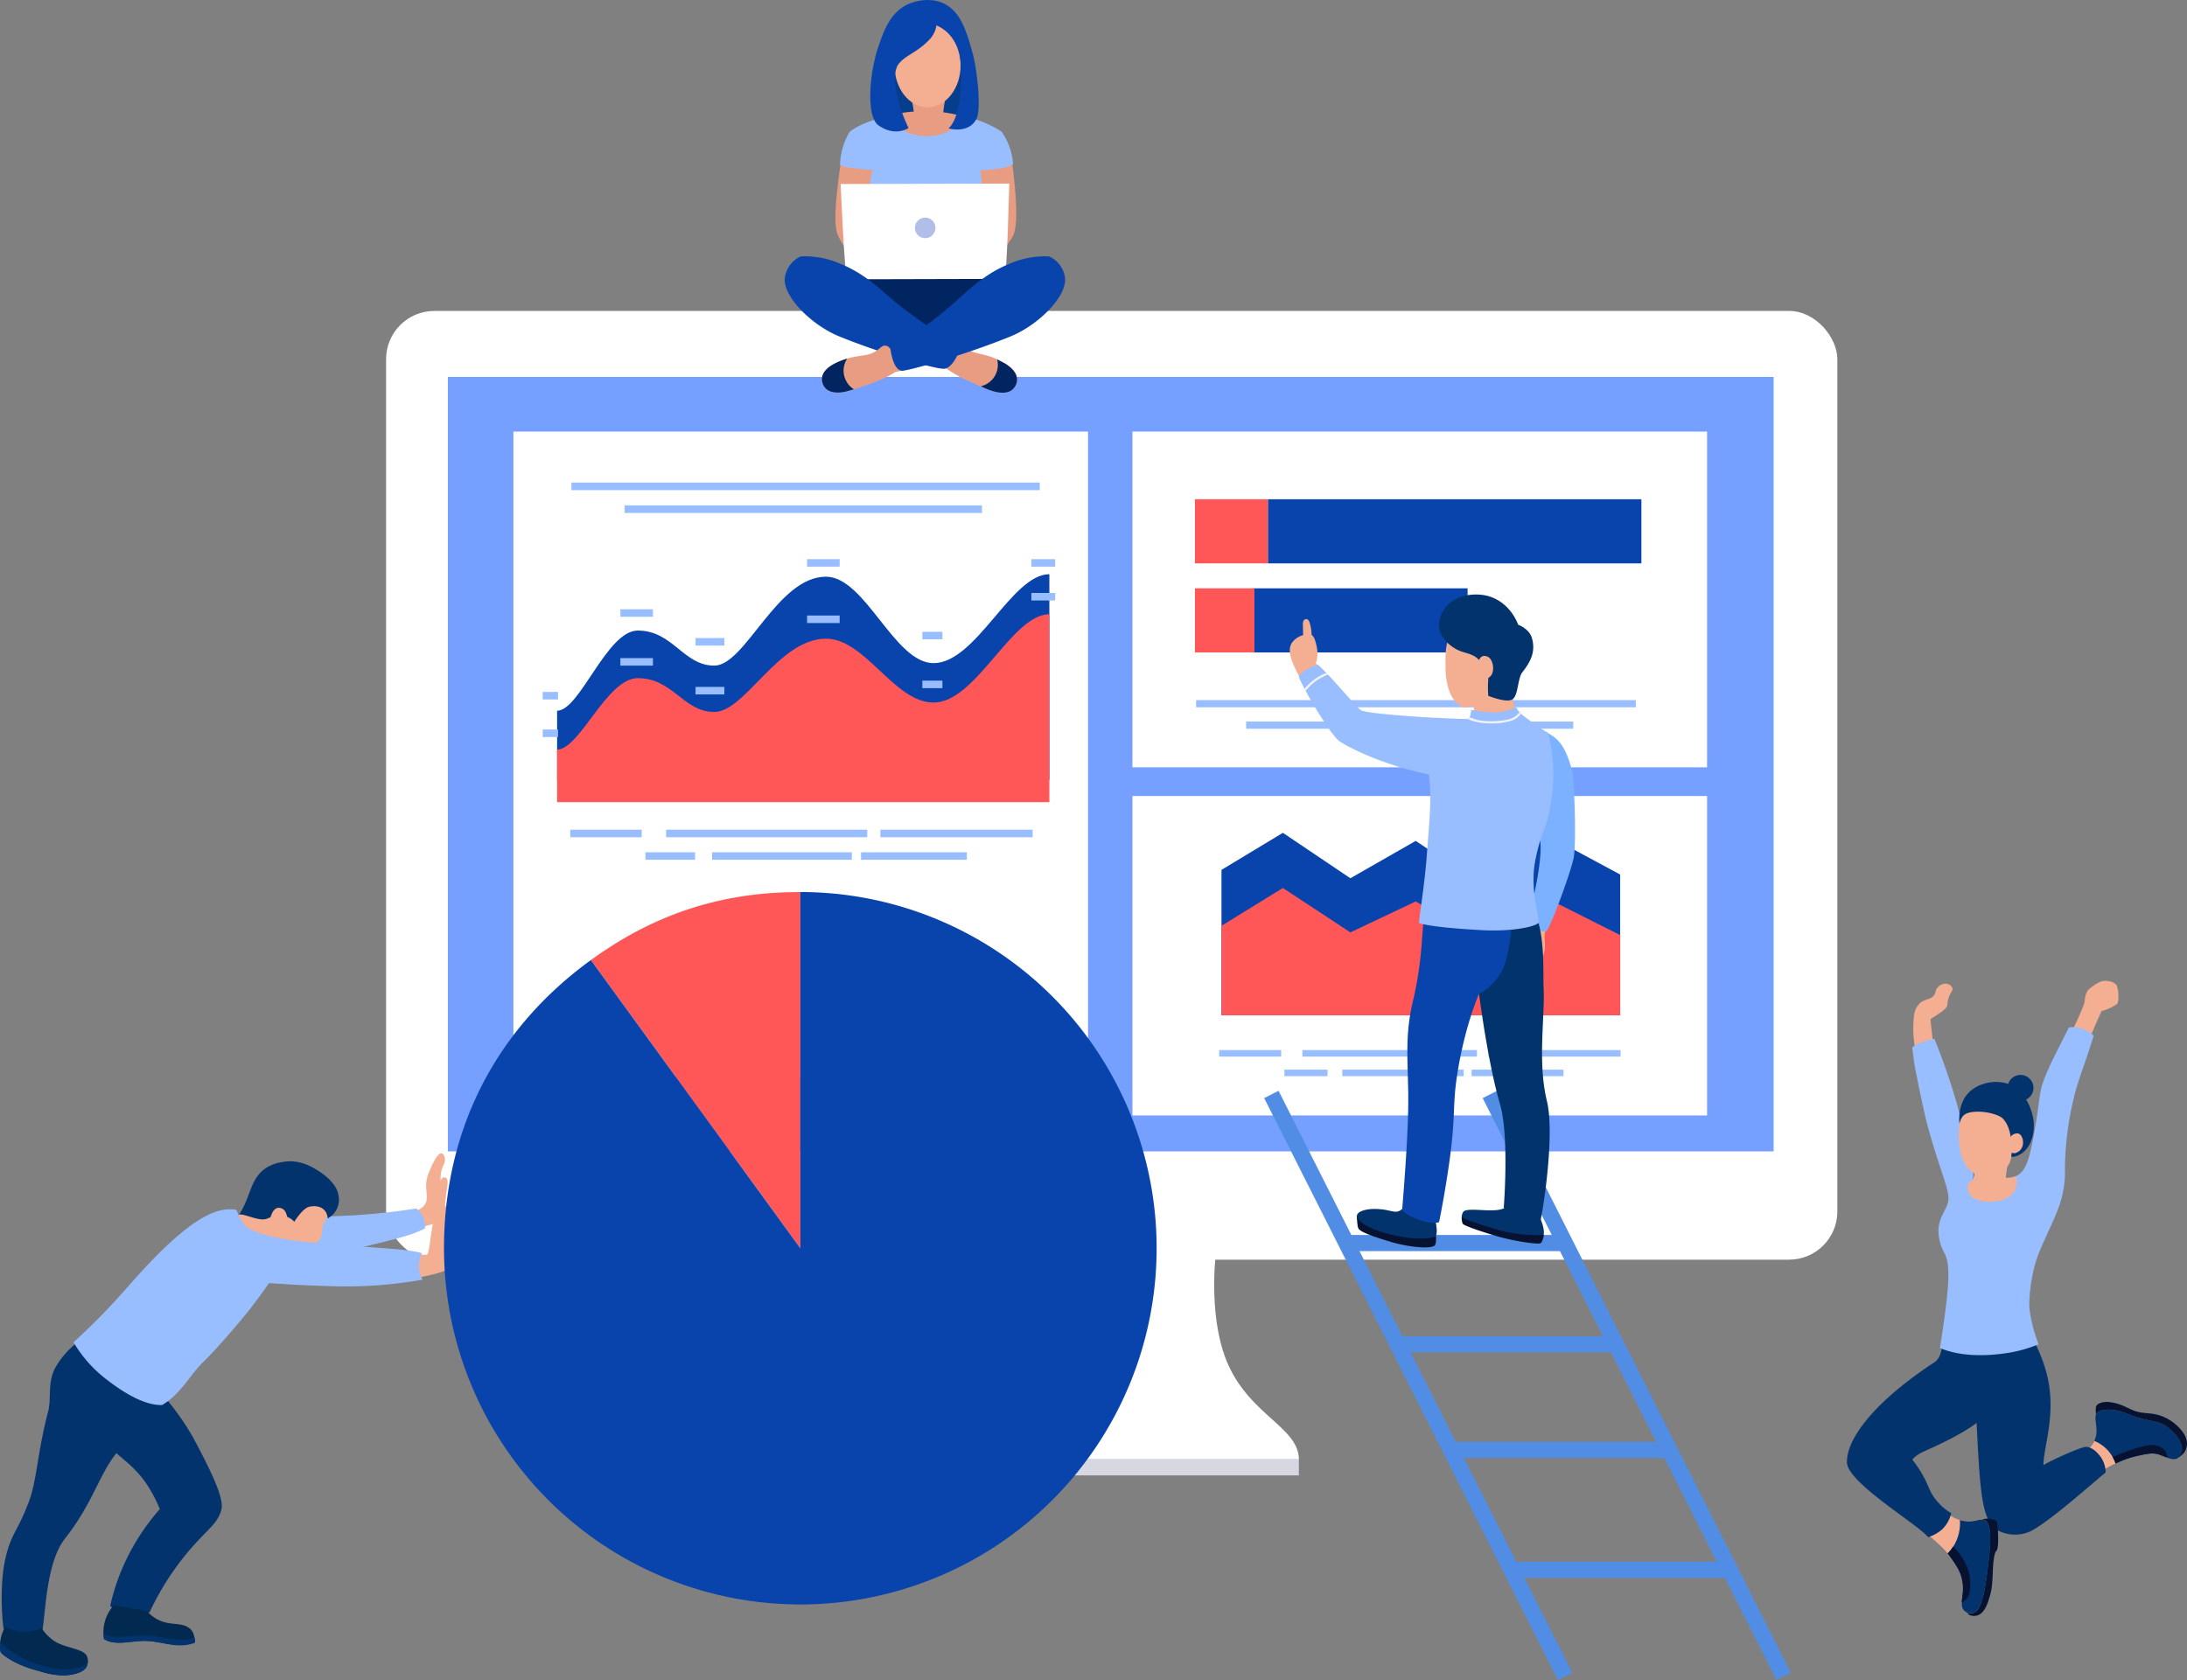 <svg xmlns="http://www.w3.org/2000/svg" width="680.067" height="522.575" viewBox="0 0 680.067 522.575">
  <rect x="0" y="0" width="680.067" height="522.575" fill="#808080" stroke="none"/>
  <g id="Group_511" data-name="Group 511" transform="translate(-87.111 -79.607)">
    <g id="Group_483" data-name="Group 483" transform="translate(374.611 467.261)">
      <path id="Path_4158" data-name="Path 4158" d="M458.463,542.608s1.2,18.715-2.827,31.616c-6.617,21.208-25.145,23.437-25.145,34.7,0,.211,116.395.256,116.395,0,0-10.75-17.552-14.169-23.648-33.93-4.568-14.8-1.927-32.387-1.927-32.387Z" transform="translate(-430.491 -542.608)" fill="#fff"/>
      <rect id="Rectangle_45" data-name="Rectangle 45" width="116.376" height="5.141" transform="translate(0.019 66.124)" fill="#d7d7e2"/>
    </g>
    <g id="Group_484" data-name="Group 484" transform="translate(207.165 176.326)">
      <rect id="Rectangle_46" data-name="Rectangle 46" width="451.285" height="295.101" rx="15" fill="#fff"/>
      <rect id="Rectangle_47" data-name="Rectangle 47" width="412.264" height="240.912" transform="translate(19.204 20.512)" fill="#76a0ff"/>
    </g>
    <g id="Group_487" data-name="Group 487" transform="translate(331.117 79.607)">
      <g id="Group_486" data-name="Group 486">
        <path id="Path_4159" data-name="Path 4159" d="M399.069,139.468c-.466,4.073-2.768,18.327-1.046,22.694a24.691,24.691,0,0,0,5.353,7.8c1.474-.62,5.741-10.9,7.216-11.522q-.814-8.671-1.629-17.341C405.937,140.554,402.1,140.011,399.069,139.468Z" transform="translate(-381.611 -89.349)" fill="#e89c82"/>
        <path id="Path_4160" data-name="Path 4160" d="M460.455,139.618c.533,4.283,2.459,18.982.3,23.15-1.439,2.777-5.173,6.6-7.565,8.613-1.4-.769-4.333-13.221-5.736-13.99q1.7-8.541,3.4-17.083C453.916,140.078,457.389,139.848,460.455,139.618Z" transform="translate(-389.757 -89.373)" fill="#e89c82"/>
        <path id="Path_4161" data-name="Path 4161" d="M443,169.556H411.226s-4.01-26.638,1.746-32.7c6.209-6.542,25.09-6.216,29.561-.7C447.8,142.65,443,169.556,443,169.556Z" transform="translate(-383.641 -88.13)" fill="#99beff"/>
        <g id="Group_485" data-name="Group 485">
          <path id="Path_4162" data-name="Path 4162" d="M395.142,179.251a131.813,131.813,0,0,0,27.743,2.555c18.286-.261,27.936-4.242,28.987-1.057,1.187,3.6-9.162,14.684-21.228,17.094-5.155,1.03-11.806-1.34-25.108-6.08-3.851-1.372-8.563-3.257-10.028-8.018A11.159,11.159,0,0,1,395.142,179.251Z" transform="translate(-381.232 -95.823)" fill="#002560"/>
          <path id="Path_4163" data-name="Path 4163" d="M399.114,137.494a20.655,20.655,0,0,1,3.041-10.236c2.683-1.946,5.555-3.181,11.661-4.865a46.5,46.5,0,0,1,15.434-1.342c9.792.854,16.7,3.865,20.133,6.291a20.384,20.384,0,0,1,3.5,9.687C453.255,141.128,399.4,140.04,399.114,137.494Z" transform="translate(-381.888 -86.327)" fill="#99beff"/>
          <path id="Path_4164" data-name="Path 4164" d="M401.29,177.584l49.013-.131c.773-1.52,1.449-29.645,1.449-29.645l-52.438.131S400.554,176.206,401.29,177.584Z" transform="translate(-381.924 -90.706)" fill="#fff"/>
          <rect id="Rectangle_48" data-name="Rectangle 48" width="24.329" height="18.816" transform="translate(31.319 17.721)" fill="#063e8e"/>
          <path id="Path_4165" data-name="Path 4165" d="M436.283,114.252c-.447,3.187-1.594,6.879-.419,10.234-2.8.224-6.767-.475-9.563-.251a27.089,27.089,0,0,0-1.51-10.57C428.761,114,432.313,113.916,436.283,114.252Z" transform="translate(-386.07 -85.149)" fill="#e89c82"/>
          <path id="Path_4166" data-name="Path 4166" d="M439.892,101.279c0,7.236-4.606,13.1-10.288,13.1s-10.289-5.867-10.289-13.1,4.607-13.1,10.289-13.1S439.892,94.042,439.892,101.279Z" transform="translate(-385.179 -81.001)" fill="#f4ae92"/>
          <path id="Path_4167" data-name="Path 4167" d="M432.42,121.05a47.308,47.308,0,0,0-13.838.941c.052,3.7,4.818,6.692,10.693,6.692,5.691,0,10.341-2.806,10.674-6.346A46.384,46.384,0,0,0,432.42,121.05Z" transform="translate(-385.059 -86.327)" fill="#e89c82"/>
          <path id="Path_4168" data-name="Path 4168" d="M430.916,87.5a8.345,8.345,0,0,1-2.437,4.684c-3.816,3.887-7.122,4.546-9.311,7.3-1.911,2.4-1.826,9.522,3.06,19.957-4.381,2.5-8.358-.138-9.348-.838-3.9-2.757-2.841-16.334,0-24.571,1.695-4.92,3.661-10.627,9.311-13.17.586-.264,5.935-2.575,10.989-.167,5.017,2.389,6.946,7.957,9.066,15.8,1.291,4.776,2.637,16.957,1.139,20.015-1.726,3.522-5.791,3.8-8.694,3.028,4.5-4.346,4.14-17.676,3.6-21.6C437.922,95.261,436.489,89.957,430.916,87.5Z" transform="translate(-383.718 -79.607)" fill="#0944ad"/>
          <path id="Path_4169" data-name="Path 4169" d="M433.291,163.648a3.192,3.192,0,1,1-3.193-3.192A3.192,3.192,0,0,1,433.291,163.648Z" transform="translate(-386.414 -92.764)" fill="#b1bee8"/>
          <path id="Path_4170" data-name="Path 4170" d="M431.826,210a4.473,4.473,0,0,0,1.16,2.431c1.317,1.594,3.587,1.763,4.134,2.176,1.788,1.349,5.542,3.873,14.492,7.162.991.363,5.956,1.853,7.533-1.86,1.518-3.578-2.169-6.338-6.417-8.118-4.073-1.706-6.185-1.3-8.843-2.994-1.195-.76-2.03-2.092-2.779-2.191a1.811,1.811,0,0,0-1.933.781" transform="translate(-387.215 -100.269)" fill="#e89c82"/>
          <path id="Path_4171" data-name="Path 4171" d="M410.745,187.194c-3.237-2.845-8.031-7.277-14.82-10.009a27.322,27.322,0,0,0-12.414-2.328,8.527,8.527,0,0,0-4.966,7.061c-.155,5.9,8.611,14.384,16.837,17.768,11.94,4.911,30.833,10.626,33.052,10.087,2.871-.7,4.811-6.517,4.811-6.517C423.159,196.815,415.743,191.589,410.745,187.194Z" transform="translate(-378.544 -95.1)" fill="#0944ad"/>
          <path id="Path_4172" data-name="Path 4172" d="M420.66,212.2a4.477,4.477,0,0,1-1.36,2.324c-1.446,1.477-3.722,1.455-4.3,1.82-1.895,1.193-5.847,3.393-15.043,5.916-1.018.28-6.092,1.345-7.349-2.488-1.212-3.693,2.7-6.133,7.077-7.549,4.2-1.358,6.273-.779,9.064-2.24,1.254-.656,2.2-1.914,2.953-1.949a1.811,1.811,0,0,1,1.86.941" transform="translate(-380.795 -100.506)" fill="#e89c82"/>
          <path id="Path_4173" data-name="Path 4173" d="M467.182,174.858a27.32,27.32,0,0,0-12.414,2.328c-6.789,2.731-11.583,7.164-14.82,10.009a128.829,128.829,0,0,1-22.113,16.449s.779,7.293,4.037,6.75c5.055-.842,21.5-5.8,33.438-10.707,8.226-3.383,16.992-11.871,16.837-17.768A8.524,8.524,0,0,0,467.182,174.858Z" transform="translate(-384.938 -95.1)" fill="#0944ad"/>
          <path id="Path_4174" data-name="Path 4174" d="M399.954,223.039q1.233-.338,2.343-.669a6.832,6.832,0,0,1-2.063-9.536c-.182.054-.363.107-.552.168-4.382,1.416-8.289,3.856-7.077,7.549C393.862,224.384,398.936,223.318,399.954,223.039Z" transform="translate(-380.795 -101.288)" fill="#002560"/>
          <path id="Path_4175" data-name="Path 4175" d="M458.636,214.258q-1.128-.6-2.16-1.126a6.834,6.834,0,0,1-5.062,8.341c.169.085.337.171.517.257,4.155,1.987,8.668,2.9,10.329-.611C463.983,217.471,459.567,214.755,458.636,214.258Z" transform="translate(-390.402 -101.336)" fill="#002560"/>
        </g>
      </g>
    </g>
    <g id="Group_489" data-name="Group 489" transform="translate(661.445 384.7)">
      <path id="Path_4176" data-name="Path 4176" d="M802.853,648.041c1.38,1.574,4.722,3.914,6.9,6.9,3.206,4.394,3.64,5.847,4.036,7.965.82,4.391-1.309,7.509.637,9.238a2.979,2.979,0,0,0,2.442.743c2.826-.588,3.6-6.745,4.779-16.884,1.042-8.96.618-11.219-.744-12-1.488-.855-3.018.672-6.372.212a11.56,11.56,0,0,1-5.628-2.549C806.959,643.545,804.8,646.165,802.853,648.041Z" transform="translate(-777.922 -476.168)" fill="#f4ae92"/>
      <path id="Path_4177" data-name="Path 4177" d="M861.323,616.523a8.918,8.918,0,0,0,3.292-4.142c1.188-3.326-.709-6.432.531-8.07.367-.484,3.4-2.23,9.876.424,6.051,2.481,9.22,1.773,12.106,4.036,1.088.853,4.631,3.633,4.46,7.328a2.713,2.713,0,0,1-1.649,2.448c-1.369.489-2.635-.238-5.148-1.174-2.038-.759-3.813-.4-6.583.212a35.685,35.685,0,0,0-11.575,4.885Z" transform="translate(-787.437 -469.924)" fill="#03336d"/>
      <g id="Group_488" data-name="Group 488" transform="translate(73.886 143.108)">
        <path id="Path_4178" data-name="Path 4178" d="M864.342,614.923a11.428,11.428,0,0,1,6.6,7.054,38.956,38.956,0,0,0-4.31,2.384l-5.31-5.947A9.232,9.232,0,0,0,864.342,614.923Z" transform="translate(-861.323 -614.923)" fill="#f4ae92"/>
      </g>
      <path id="Path_4179" data-name="Path 4179" d="M892.263,615.634c.171-3.695-3.373-6.475-4.46-7.328-2.886-2.263-6.055-1.555-12.106-4.036-6.478-2.654-9.51-.908-9.876-.424a1.956,1.956,0,0,0-.26.491,9.87,9.87,0,0,1-.059-2.189c.116-1.135,2.024-2.058,4.9-1.567,4.254.725,5.271,2.333,8.654,3.046,2.621.552,5.558.008,9.593,2.556,1.762,1.113,5.873,4.552,5.1,8.071a4.473,4.473,0,0,1-2.506,3.345A3.467,3.467,0,0,0,892.263,615.634Z" transform="translate(-788.112 -469.459)" fill="#061230"/>
      <path id="Path_4180" data-name="Path 4180" d="M832.714,482.968a4.029,4.029,0,1,0,4.029-4.013A4.021,4.021,0,0,0,832.714,482.968Z" transform="translate(-782.782 -449.688)" fill="#03336d"/>
      <path id="Path_4181" data-name="Path 4181" d="M855.267,461.84a100.926,100.926,0,0,0,4.778-10.274c.609-1.548.125-2.8,1.274-4.54.248-.375,3.266-3.027,5.257-3.027,2.348,0,3.329.873,3.663,1.274.849,1.8.746,5.446.239,5.893a14.833,14.833,0,0,1-4.859,2.23c-1.567,3.372-2.894,6.743-4.46,10.115Z" transform="translate(-786.452 -444)" fill="#f4ae92"/>
      <path id="Path_4182" data-name="Path 4182" d="M798.584,466.788a35.24,35.24,0,0,1-.637-12.026,6.24,6.24,0,0,1,1.752-3.583c1.672-1.54,3.68-1.083,4.619-2.787.434-.788.173-1.191.8-1.991a3.448,3.448,0,0,1,2.39-1.355,2.347,2.347,0,0,1,2.4,1.434c.1.771-.545,1.177-1.2,2.867a8.8,8.8,0,0,0-.4,2.39c-.237,1.211-2.787,2.787-5.256,4.3.239,3.026.8,7.327.8,7.327S798.849,466.764,798.584,466.788Z" transform="translate(-777.078 -444.169)" fill="#f4ae92"/>
      <path id="Path_4183" data-name="Path 4183" d="M830.661,576.6a47.729,47.729,0,0,1,4.3,10.354c3.575,12.652-.717,22.938-.8,29.309.6-.647,11.229-5.655,13.221-5.734,1.047-.042,2.729.756,4.259,2.7a8.573,8.573,0,0,1,1.873,5.261c-4.858,3.983-17.6,15.452-23.575,18.4a11.647,11.647,0,0,1-10.035-.4c-5.256-2.708-5.495-14.416-6.531-33.372-4.7,3.5-11.548,6.691-16.725,9a9.4,9.4,0,0,0-3.265,2.389,34.979,34.979,0,0,1,3.5,5.257c1.457,2.679,1.663,3.9,2.788,5.734a17.219,17.219,0,0,0,5.814,5.654,10.288,10.288,0,0,1-2.628,4.859,11.607,11.607,0,0,1-4.54,2.6c-3.372-4.114-25.116-16.926-25.248-23.229-.159-7.646,9-19.194,27.159-31.141,2.631-1.731,2.271-5.662,2.787-7.248C812.078,576.736,821.609,576.869,830.661,576.6Z" transform="translate(-773.077 -465.579)" fill="#03336d"/>
      <path id="Path_4184" data-name="Path 4184" d="M827.513,499.6c.054,1.646-1.168,6.8-1.115,8.442,1.14.255,1.642.2,3.266-.558,2.917-1.36,4.009-5.014,5.415-12.584,1.321-7.111,1.6-10.591,2.071-13.38.8-4.75,4.5-11.469,8.878-20.229a9.062,9.062,0,0,1,7.689,2.549c-2.309,7.8-5.019,14.261-6.053,18.955a95.676,95.676,0,0,0-2.868,22.779,31.6,31.6,0,0,1-2.309,12.584c-1.358,3.58-2.89,6.425-5.575,12.743-2.708,6.372-3.513,15.431-3.106,18.318a50.01,50.01,0,0,0,2.781,10.616,41.74,41.74,0,0,1-11.023,2.9c-8.852,1.188-15.332.1-19.633-1.729,2.868-18.478,3.412-25.658,1.434-29.468a14.337,14.337,0,0,1-1.911-7.009c.035-3.889,2.044-5.847,2.867-8.443,1.036-3.265-1.273-7.125-5.256-20.707-1.829-6.238-2.954-11.874-4.779-21.026-.555-2.785-.709-5.205-1-6.8,2.15-1.673,3.8-1.965,6.9-2.761a210.041,210.041,0,0,1,6.967,20.1c2.051,7.6,2.321,11.217,4.81,19.405a13.192,13.192,0,0,1,.159,4.619,16.183,16.183,0,0,0,1.091-6.038S827.175,499.5,827.513,499.6Z" transform="translate(-777.016 -446.798)" fill="#99beff"/>
      <path id="Path_4185" data-name="Path 4185" d="M817.929,519.383c-.126-2,.774-2.45,1.552-2.535a16.216,16.216,0,0,0,1.092-6.006c.143-.064.289-.123.437-.181l.909-.306a11.683,11.683,0,0,1,3.229-.448,11.132,11.132,0,0,1,5.263,1.271,35.268,35.268,0,0,0-.656,4.794,7.866,7.866,0,0,0,3.266-.558s.1,1.8.1,2.405c0,3.738-4.206,5.512-7.977,5.625C820.167,523.594,818.058,521.446,817.929,519.383Z" transform="translate(-780.374 -454.725)" fill="#f4ae92"/>
      <path id="Path_4186" data-name="Path 4186" d="M820.861,489.782c-3.471-.507-5.642,2-6.1,6.593-.513,5.137.22,9.181,1.427,11.349a8.648,8.648,0,0,0,4.073,4.088c3.1,1.249,8.029-.307,9.831-3.188.99-1.582.961-3.682,1.115-5.894.257-3.7.2-6.441-2.119-8.764" transform="translate(-779.833 -451.44)" fill="#f4ae92"/>
      <path id="Path_4187" data-name="Path 4187" d="M830.921,500.2c-.049-1.788-.672-5.434-2.708-7.349-1.34-1.26-6.387-2.632-10.2-1.789-2.187.484-2.659,1.789-3.191,3.433-.061-.929-.517-6.064,2.853-9.572,3.415-3.555,10.4-4.679,14.7-1.5,3.344,2.475,3.6,6.508,2.9,10.008A11.522,11.522,0,0,1,830.921,500.2Z" transform="translate(-779.861 -450.111)" fill="#03336d"/>
      <path id="Path_4188" data-name="Path 4188" d="M833.961,505.224c1.482.129,4.167-1.009,5.672-4,3.531-7.008-.983-15.246-4.271-17.276-.536-.332-1.8,1-2.514,4.158a19.149,19.149,0,0,1,2.418,7.591C835.721,500.352,833.912,501.6,833.961,505.224Z" transform="translate(-782.804 -450.493)" fill="#03336d"/>
      <path id="Path_4189" data-name="Path 4189" d="M833.3,502.341a2.535,2.535,0,0,1,2.567-1.664c1.283.249,1.683,2,1.617,3.043a3.248,3.248,0,0,1-2.551,3.107,3.127,3.127,0,0,1-2.457-1.046" transform="translate(-782.743 -453.219)" fill="#f4ae92"/>
      <path id="Path_4190" data-name="Path 4190" d="M819.306,673.238c2.826-.588,3.873-5.953,5.053-16.093,1.043-8.959.344-12.01-1.017-12.791a2.008,2.008,0,0,0-1.044-.261,5.969,5.969,0,0,1,4.595.414c.318.212.942,8.615-.12,9.358-.619.433-.984,3.841-1.06,6.375-.174,5.819-.772,7.1-1.2,8.538-1.009,3.352-2.39,5.306-4.727,5.273-.691-.009-1.879-.325-1.962-.979A2.609,2.609,0,0,0,819.306,673.238Z" transform="translate(-780.358 -476.516)" fill="#061230"/>
      <path id="Path_4191" data-name="Path 4191" d="M811,655.346c-.167-.23-.344-.455-.524-.677a13.017,13.017,0,0,0,3.666-7.272,13.6,13.6,0,0,0,.13-3.11,10.049,10.049,0,0,0,1.508.334c3.353.461,4.883-1.067,6.372-.212,1.361.781,2.157,3.493,1.114,12.453-1.181,10.139-2.324,15.844-5.15,16.431a2.979,2.979,0,0,1-2.442-.743c-1.947-1.73.183-4.847-.637-9.238C814.636,661.193,814.2,659.74,811,655.346Z" transform="translate(-779.162 -476.571)" fill="#03336d"/>
      <path id="Path_4192" data-name="Path 4192" d="M871.769,620.209c2.4-1.12,8.316-3.336,11.019-3.646a6.241,6.241,0,0,1,4.378.8,3.769,3.769,0,0,1,1.571,3.018c-.635-.234-1.361-.535-2.246-.864-2.038-.759-3.813-.4-6.583.212a25.153,25.153,0,0,0-7.172,2.461A17.929,17.929,0,0,0,871.769,620.209Z" transform="translate(-789.137 -472.071)" fill="#061230"/>
      <path id="Path_4193" data-name="Path 4193" d="M811,656.981c-.167-.23-.344-.455-.524-.677a12.4,12.4,0,0,0,1.7-2.111c.259.1,4.509,4.352,5.186,9.477.22,1.665.29,5.221-.788,6.542a4.857,4.857,0,0,1-1.639,1.235l-.1.046c.107-1.7.69-3.889.194-6.547C814.636,662.829,814.2,661.375,811,656.981Z" transform="translate(-779.162 -478.206)" fill="#061230"/>
    </g>
    <rect id="Rectangle_49" data-name="Rectangle 49" width="178.681" height="200.785" transform="translate(246.759 213.85)" fill="#fff"/>
    <rect id="Rectangle_50" data-name="Rectangle 50" width="178.681" height="104.428" transform="translate(439.255 213.85)" fill="#fff"/>
    <rect id="Rectangle_51" data-name="Rectangle 51" width="178.681" height="99.355" transform="translate(439.255 327.208)" fill="#fff"/>
    <g id="Group_490" data-name="Group 490" transform="translate(466.942 338.651)">
      <path id="Path_4194" data-name="Path 4194" d="M540.768,400.532,559.859,389l20.988,14.136,20.318-11.624,18.756,12.559,21.491-14.652,23.333,12.559v43.777H540.768Z" transform="translate(-540.768 -389)" fill="#0944ad"/>
      <path id="Path_4195" data-name="Path 4195" d="M540.768,421.265,559.859,409.5l20.988,13.815,20.318-9.629,18.756,10.884,21.491-12.14,23.333,11.722v24.938H540.768Z" transform="translate(-540.768 -392.336)" fill="#ff5757"/>
    </g>
    <g id="Group_491" data-name="Group 491" transform="translate(87.111 438.356)">
      <path id="Path_4196" data-name="Path 4196" d="M201.121,528.409c6.156-.573,9.194.507,14.414-.651,7.231-1.6,15.116-.507,18.89-2.085a4.27,4.27,0,0,0,2.63-2.766c.453-2.671-.794-4.407.526-8.3,2.159-5.411,3.44-6.684,4.207-6.509,1.007.229,1.274,2.313.785,3.168a9.791,9.791,0,0,0-1.091,5.425s.39-1.591,1.558-1.012c1.191.589.263,3.485.079,5.713-.157,1.881-.706,5.915-.857,6.365-.922,2.724-5.053,2.107-11.867,5.237-4.028,1.85-20.248,5.672-23.351,6.335-11.738,2.5-12.653,2.138-13.112,1.476C192.392,538.59,197.1,532.1,201.121,528.409Z" transform="translate(-104.446 -508.085)" fill="#f4ae92"/>
      <path id="Path_4197" data-name="Path 4197" d="M196.868,531.018c4.894.1,10.157.028,15.739-.29,7.362-.419,14.141-1.2,20.258-2.169a7.3,7.3,0,0,1,2.026,2.531,6.793,6.793,0,0,1,.623,3.688c-4.135,2.226-10.293,3.542-16.986,5.208-13.642,3.394-24.689,3.069-31.4,1.736Z" transform="translate(-103.387 -511.417)" fill="#99beff"/>
      <path id="Path_4198" data-name="Path 4198" d="M173.26,533.445c1.492-3.177,3.119-4.138,4.382-4.393,2.395-.484,3.974-.13,7.629-.22,2.709-.068,3.175.457,4.818,1.033,1.761.618,4.224-1.465,7.363-2.766,2.152-.892,5.719.792,6.31,1.79s-1.906,2.307-2.454,5.858c-.192,1.247.042,1.572-.351,2.441-.418.924-1.33,1.984-4.031,3.091a22.622,22.622,0,0,1-9.116,1.628,17.521,17.521,0,0,1-9.992-2.929A14.1,14.1,0,0,1,173.26,533.445Z" transform="translate(-101.13 -511.138)" fill="#f4ae92"/>
      <path id="Path_4199" data-name="Path 4199" d="M175.927,527.648a31.05,31.05,0,0,0,2.841-5.968c1.555-3.8,2.889-9.557,11.482-10.547,3.084-.355,6.429.275,10.676,3.109,3.591,2.4,5.408,4.872,5.832,7.05a6.665,6.665,0,0,1-3.29,7.522c-.294-3.409-3.136-4.232-5.757-3.635-2.053.467-4.649,4.689-4.649,4.689s-2.572-3.552-8.433-1C182.211,529.922,177.5,527.18,175.927,527.648Z" transform="translate(-101.564 -508.566)" fill="#03336d"/>
      <path id="Path_4200" data-name="Path 4200" d="M192.833,531.872a6,6,0,0,0-.7-2.39,2.369,2.369,0,0,0-2.2-1.164c-1.149.15-1.8,1.286-2.163,2.308a4.158,4.158,0,0,0-.168,3.079,2.041,2.041,0,0,0,2.755.991" transform="translate(-103.427 -511.375)" fill="#f4ae92"/>
      <path id="Path_4201" data-name="Path 4201" d="M179.143,539.073c4.678.277,10.055.711,18.056,1.627,4.537.52,7.427-.2,10.168-.325,6.124-.27,15.724,1.868,26.3,2.278.8-1.423,1.034-5.925,1.752-9.438.723-3.536.67-3.966,2.328-6.786,1.715,0,2.948,3.039,2.393,5.552-.624,2.821-.3,3.424-.239,6.218.078,3.326.72,6.308.239,8.66-.423,2.068-28.417,6.854-40.576,4.57a48.085,48.085,0,0,0-8.26-.435c-4.363.217-12.873-.861-19.713,0a11.206,11.206,0,0,1,2.121-7.528A13.183,13.183,0,0,1,179.143,539.073Z" transform="translate(-100.852 -511.07)" fill="#f4ae92"/>
      <path id="Path_4202" data-name="Path 4202" d="M112.712,577.095a26.388,26.388,0,0,0-8.24,8.787c-2.588,4.668-1.236,9.692-2.279,13.668-3.331,12.692-3.507,21.467-5.96,27.987-3.758,9.993-5.483,9.677-7.362,17.9-1.645,7.2-1.2,17.532-.527,21.8.8.616,2.99,1.472,6.486,1.628a12.6,12.6,0,0,0,5.61-1.464c1.027-6.472,1.318-21.086,7.012-28.314,8.59-10.9,10.469-19.619,15.953-26.523,2.676,2.4,5.837,4.64,8.94,8.95a42.435,42.435,0,0,1,4.558,8.461,69.862,69.862,0,0,0-8.065,11.228,67.017,67.017,0,0,0-7.362,18.875,11.435,11.435,0,0,0,4.557,2.441,12.4,12.4,0,0,0,7.714-.488A85.014,85.014,0,0,1,146.9,641.857c5.471-6.21,7.851-7.327,9.116-11.553.877-2.929-1.577-9.275-8.765-22.618A81.939,81.939,0,0,0,137.6,594.18C129.541,588.811,120.776,582.464,112.712,577.095Z" transform="translate(-87.213 -519.315)" fill="#03336d"/>
      <path id="Path_4203" data-name="Path 4203" d="M114.425,570.225a40.083,40.083,0,0,0,9.817,11.228c6.82,5.373,12.938,8.442,17.706,8.3,5.76-3.3,9.006-9.781,12.816-13.4,2.986-2.837,8.812-9.429,13.755-15.483,2.332-2.856,6.7-9.04,6.7-9.04s10.245.764,21.5,1.012a134.663,134.663,0,0,0,26.315-2.1c-1.325-1.664-1.792-5.858-.234-8.173-5.766-2.242-37.379-2.025-49.654-6.027-4.374-1.426-5.05-2.245-5.61-2.929a15.932,15.932,0,0,1-2.454-4.556,11.674,11.674,0,0,0-4.909.162c-9.174,2-21.38,15.187-29.451,24.408A206.3,206.3,0,0,1,114.425,570.225Z" transform="translate(-91.556 -511.469)" fill="#99beff"/>
      <path id="Path_4204" data-name="Path 4204" d="M87.365,691.948a7.78,7.78,0,0,1-.2-3.218,12.339,12.339,0,0,1,1.6-4.773,13.05,13.05,0,0,0,4.714,1.446,13.859,13.859,0,0,0,6.584-1.048,11.948,11.948,0,0,0,2.688,3.074c3.388,3.265,9.9,2.966,11.337,5.569a3.921,3.921,0,0,1,.194,2.749c-.467,1.87-2.674,2.621-4.4,3-4.921,1.081-10.075-.889-10.986-1.121C93.123,696.153,88.955,693.662,87.365,691.948Z" transform="translate(-87.111 -536.705)" fill="#02294f"/>
      <path id="Path_4205" data-name="Path 4205" d="M128.8,675.923a12.365,12.365,0,0,0-3.078,10.559c3.74,2.387,9.077.217,13.908.615,5.189.428,9.038,2.242,14.3.4,0-2.495-.744-3.635-1.558-4.3-2.632-2.16-6.144-.664-10.246-2.93a11.224,11.224,0,0,1-3.156-2.6Z" transform="translate(-93.364 -535.398)" fill="#02294f"/>
      <path id="Path_4206" data-name="Path 4206" d="M125.539,686.359a8.56,8.56,0,0,0,3.57,1.1c3.584.145,5.366-.542,10.012-.325,4.408.205,5.528.975,10.051,1.265a8.9,8.9,0,0,0,4.675-.723,2.791,2.791,0,0,1,.039,1.7c-5.259,1.845-9.07-.151-14.259-.578-4.831-.4-10.168,1.772-13.908-.615A12.543,12.543,0,0,1,125.539,686.359Z" transform="translate(-93.364 -537.096)" fill="#03336d"/>
      <path id="Path_4207" data-name="Path 4207" d="M111.869,697.5a3.962,3.962,0,0,0,2.561-1.769,5.026,5.026,0,0,1-.146.974c-.467,1.87-2.674,2.621-4.4,3-4.921,1.081-10.075-.889-10.986-1.121-5.773-1.472-9.942-3.963-11.532-5.677a7.392,7.392,0,0,1-.2-3.068,33.143,33.143,0,0,0,14.424,7.551C104.013,697.924,108.1,698.763,111.869,697.5Z" transform="translate(-87.111 -537.662)" fill="#03336d"/>
    </g>
    <g id="Group_498" data-name="Group 498" transform="translate(225.175 357.067)">
      <g id="Group_496" data-name="Group 496">
        <g id="Group_493" data-name="Group 493" transform="translate(45.674)">
          <g id="Group_492" data-name="Group 492">
            <path id="Path_4208" data-name="Path 4208" d="M371.688,521.8l-65.127-89.64c19.8-14.388,40.65-21.161,65.127-21.161Z" transform="translate(-306.561 -410.996)" fill="#ff5757"/>
          </g>
        </g>
        <g id="Group_495" data-name="Group 495">
          <g id="Group_494" data-name="Group 494">
            <path id="Path_4209" data-name="Path 4209" d="M362.811,521.8V411a110.8,110.8,0,1,1-110.8,110.8c0-36.717,15.97-68.059,45.674-89.64Z" transform="translate(-252.01 -410.996)" fill="#0944ad"/>
          </g>
        </g>
      </g>
    </g>
    <g id="Group_502" data-name="Group 502" transform="translate(255.866 253.529)">
      <path id="Path_4210" data-name="Path 4210" d="M294.018,356.817v-21.43c7.075,0,15.437-24.936,25.084-24.936,10.934,0,14.15,10.91,23.8,10.91S362.4,293.7,377.63,293.7c12.22,0,21.225,26.884,33.444,26.884,13.292,0,24.261-27.663,36.017-27.663.016,0,0,63.9,0,63.9Z" transform="translate(-289.537 -288.242)" fill="#0944ad"/>
      <path id="Path_4211" data-name="Path 4211" d="M294.018,366.254V349.89c7.075,0,15.437-22.209,25.084-22.209,10.934,0,14.15,10.52,23.8,10.52s19.938-22.794,34.731-22.794c12.22,0,21.225,19.871,33.444,19.871,13.292,0,24.261-27.469,36.017-27.469.016,0,0,58.445,0,58.445Z" transform="translate(-289.537 -290.665)" fill="#ff5757"/>
      <g id="Group_499" data-name="Group 499" transform="translate(8.572 84.16)">
        <rect id="Rectangle_52" data-name="Rectangle 52" width="22.209" height="2.338" fill="#99beff"/>
        <rect id="Rectangle_53" data-name="Rectangle 53" width="62.536" height="2.338" transform="translate(29.807)" fill="#99beff"/>
        <rect id="Rectangle_54" data-name="Rectangle 54" width="47.34" height="2.338" transform="translate(96.434)" fill="#99beff"/>
        <rect id="Rectangle_55" data-name="Rectangle 55" width="15.438" height="2.338" transform="translate(23.378 7.013)" fill="#99beff"/>
        <rect id="Rectangle_56" data-name="Rectangle 56" width="43.47" height="2.338" transform="translate(44.097 7.013)" fill="#99beff"/>
        <rect id="Rectangle_57" data-name="Rectangle 57" width="32.907" height="2.338" transform="translate(90.411 7.013)" fill="#99beff"/>
      </g>
      <g id="Group_500" data-name="Group 500" transform="translate(0 10.52)">
        <rect id="Rectangle_58" data-name="Rectangle 58" width="10.13" height="2.338" transform="translate(24.158 20.261)" fill="#99beff"/>
        <rect id="Rectangle_59" data-name="Rectangle 59" width="8.961" height="2.338" transform="translate(47.535 29.222)" fill="#99beff"/>
        <rect id="Rectangle_60" data-name="Rectangle 60" width="10.13" height="2.338" transform="translate(82.212 7.013)" fill="#99beff"/>
        <rect id="Rectangle_61" data-name="Rectangle 61" width="6.234" height="2.338" transform="translate(118.058 27.274)" fill="#99beff"/>
        <rect id="Rectangle_62" data-name="Rectangle 62" width="7.403" height="2.338" transform="translate(151.956)" fill="#99beff"/>
        <rect id="Rectangle_63" data-name="Rectangle 63" width="4.773" height="2.338" transform="translate(0 42.47)" fill="#99beff"/>
      </g>
      <g id="Group_501" data-name="Group 501">
        <rect id="Rectangle_64" data-name="Rectangle 64" width="10.13" height="2.338" transform="translate(24.158 15.585)" fill="#99beff"/>
        <rect id="Rectangle_65" data-name="Rectangle 65" width="8.961" height="2.338" transform="translate(47.535 24.547)" fill="#99beff"/>
        <rect id="Rectangle_66" data-name="Rectangle 66" width="10.13" height="2.338" transform="translate(82.212)" fill="#99beff"/>
        <rect id="Rectangle_67" data-name="Rectangle 67" width="6.234" height="2.338" transform="translate(118.058 22.599)" fill="#99beff"/>
        <rect id="Rectangle_68" data-name="Rectangle 68" width="7.403" height="2.338" transform="translate(151.956)" fill="#99beff"/>
        <rect id="Rectangle_69" data-name="Rectangle 69" width="4.773" height="2.338" transform="translate(0 41.301)" fill="#99beff"/>
      </g>
    </g>
    <g id="Group_506" data-name="Group 506" transform="translate(458.68 234.899)">
      <g id="Group_503" data-name="Group 503" transform="translate(0.362 62.483)">
        <rect id="Rectangle_70" data-name="Rectangle 70" width="38.54" height="2.223" fill="#99beff"/>
        <rect id="Rectangle_71" data-name="Rectangle 71" width="41.874" height="2.223" transform="translate(45.951)" fill="#99beff"/>
        <rect id="Rectangle_72" data-name="Rectangle 72" width="45.024" height="2.223" transform="translate(91.716)" fill="#99beff"/>
        <rect id="Rectangle_73" data-name="Rectangle 73" width="35.204" height="2.223" transform="translate(15.564 6.671)" fill="#99beff"/>
        <rect id="Rectangle_74" data-name="Rectangle 74" width="26.586" height="2.223" transform="translate(56.697 6.671)" fill="#99beff"/>
        <rect id="Rectangle_75" data-name="Rectangle 75" width="28.719" height="2.223" transform="translate(88.566 6.671)" fill="#99beff"/>
      </g>
      <g id="Group_505" data-name="Group 505">
        <rect id="Rectangle_76" data-name="Rectangle 76" width="66.709" height="19.949" transform="translate(18.084 27.706)" fill="#0944ad"/>
        <g id="Group_504" data-name="Group 504">
          <rect id="Rectangle_77" data-name="Rectangle 77" width="116.148" height="19.949" transform="translate(22.689)" fill="#0944ad"/>
          <rect id="Rectangle_78" data-name="Rectangle 78" width="22.689" height="19.949" fill="#ff5757"/>
        </g>
        <rect id="Rectangle_79" data-name="Rectangle 79" width="18.503" height="19.948" transform="translate(0 27.706)" fill="#ff5757"/>
      </g>
    </g>
    <g id="Group_507" data-name="Group 507" transform="translate(466.219 406.23)">
      <rect id="Rectangle_80" data-name="Rectangle 80" width="19.283" height="2.03" transform="translate(0)" fill="#99beff"/>
      <rect id="Rectangle_81" data-name="Rectangle 81" width="54.297" height="2.03" transform="translate(25.88)" fill="#99beff"/>
      <rect id="Rectangle_82" data-name="Rectangle 82" width="41.103" height="2.03" transform="translate(83.729)" fill="#99beff"/>
      <rect id="Rectangle_83" data-name="Rectangle 83" width="13.404" height="2.03" transform="translate(20.298 6.089)" fill="#99beff"/>
      <rect id="Rectangle_84" data-name="Rectangle 84" width="37.743" height="2.03" transform="translate(38.288 6.089)" fill="#99beff"/>
      <rect id="Rectangle_85" data-name="Rectangle 85" width="28.572" height="2.03" transform="translate(78.5 6.089)" fill="#99beff"/>
    </g>
    <path id="Path_4212" data-name="Path 4212" d="M556.62,487.112,647.964,668.13l4.484-2.263-14.885-29.5h62.325l16.026,31.761,4.485-2.263L629.056,484.849l-4.485,2.263,21.49,42.586H583.736L561.1,484.849ZM648.6,534.721l13.344,26.445H599.615l-13.344-26.445Zm15.88,31.469,14.048,27.838H616.2L602.15,566.19Zm-29.446,65.155-16.3-32.293h62.324l16.3,32.293Z" transform="translate(-76.406 -65.947)" fill="#518de5"/>
    <g id="Group_509" data-name="Group 509" transform="translate(488.188 264.529)">
      <path id="Path_4213" data-name="Path 4213" d="M588.107,338.587c-2.657-1.442-2.917-2.758-5.529-6.233a59.1,59.1,0,0,0-8.343-8.947,10.052,10.052,0,0,0,.3-5.127c-.356-1.733-.822-3.315-1.608-3.719l-.01,0a13.233,13.233,0,0,0-.584-3.78c-.167-.538-.48-1.154-1.042-1.2a1.024,1.024,0,0,0-.945.681,3,3,0,0,0-.14,1.228q.04,1.555.079,3.109a6.233,6.233,0,0,0-3.491,2.374c-1.521,2.336-.1,5.677,1.407,8.746a110.975,110.975,0,0,0,13.471,20.708c2.613,1.407,6.562,3.285,10.052,5.127a32.842,32.842,0,0,0,5.63,2.614l.6-13.973C594.741,340.095,591.291,340.314,588.107,338.587Z" transform="translate(-566.143 -301.954)" fill="#f4ae92"/>
      <path id="Path_4214" data-name="Path 4214" d="M625.76,316.6c-1.98.333-1.853,6.047-1.793,9.84.067,4.364,1.528,9.629,4.695,11.29,1.7.89,3.335.5,4.968-.974,7.711-6.938,2.951-13.816-.024-16.77C632.3,318.7,627.961,316.233,625.76,316.6Z" transform="translate(-575.549 -303.091)" fill="#f4ae92"/>
      <path id="Path_4215" data-name="Path 4215" d="M654.948,526.8c.193,1.3-.942,3.069-.2,5.027,1.407,3.719.577,5.07.2,5.328-3.217,2.211-8.071-.117-12.093-1.458-4.851-1.617-12.767-4.021-12.767-4.021a3.516,3.516,0,0,1,.3-2.564c.6-1.307,5.307-.572,8.474-.6,1.936-.019,3.545-.064,5.127-1.105,1.135-.748.913-2.023,1.306-2.714C647.912,525.255,652.335,526.227,654.948,526.8Z" transform="translate(-576.531 -336.96)" fill="#03336d"/>
      <path id="Path_4216" data-name="Path 4216" d="M615.248,528.316c-.7,2.513,2.135,7.227-.5,9.751-2.312,2.211-6.534.1-11.46-.8-6.451-1.185-8.469-1.015-10.153-2.914-1.5-1.7-2.75-3.506-1.789-4.725.623-.79,2.782-1.61,6.312-1.407,3.741.214,4.926,1.25,6.426.663,1.656-.647,2.2-2.444,2.822-3.478C609.585,526.44,612.567,527.277,615.248,528.316Z" transform="translate(-570.189 -337.076)" fill="#03336d"/>
      <path id="Path_4217" data-name="Path 4217" d="M668.062,380.364c.336,3.418-.4,7.841.067,12.331.406,3.883-1.134,7.476-2.077,10.186-2.916,8.38-3.552,9.717-5.764,13.94-1.654,3.158.06,4.9-1.072,8.579-.9,2.915-2.482,5.541-4.627,5.607-2.747-1.809-.944-4.679-.958-11.493a15.78,15.78,0,0,1,1.7-7.237,93.254,93.254,0,0,0,3.614-16.9,20.732,20.732,0,0,0-2.212-11.327C660.4,382.933,664.4,381.481,668.062,380.364Z" transform="translate(-580.288 -313.473)" fill="#f4ae92"/>
      <path id="Path_4218" data-name="Path 4218" d="M634.206,345.084c-.4-1.91,1.194-4.415-2.224-5.722.649-1.026.508-3.519,4.972-5.1a14.644,14.644,0,0,1,9.985.134,8.964,8.964,0,0,0-.67,4.288c.243,2.637,2.575,5.065,3.116,5.7C644.627,344.448,638.964,345.017,634.206,345.084Z" transform="translate(-576.858 -305.838)" fill="#f4ae92"/>
      <path id="Path_4219" data-name="Path 4219" d="M623.464,304.654c3.418-4.624,10.285-4.711,13.8-3.577,6.763,2.179,8.887,8.775,8.887,8.775s3.389,1.221,4.247,4.024c1.23,4.016-.08,7.187-2.918,10.764-1.514,1.907-1.248,7.312-3.118,8.462-1.453.894-5.044-.173-7.489-1.118a33.622,33.622,0,0,1,.052-5.77c.241-1.365-2.342-4.7-2.915-5.361-1.344-1.545-3.383-2.014-4.825-2.446a11.893,11.893,0,0,1-7.066-5.649C621.677,311.866,620.571,308.568,623.464,304.654Z" transform="translate(-575.158 -300.472)" fill="#03336d"/>
      <path id="Path_4220" data-name="Path 4220" d="M636.47,324.629a1.681,1.681,0,0,1,1.634-1.349,2.423,2.423,0,0,1,1.943,1.07,4.482,4.482,0,0,1,.728,2.163,4.638,4.638,0,0,1-.233,2.2,2.56,2.56,0,0,1-1.534,1.521,1.786,1.786,0,0,1-1.985-.625" transform="translate(-577.588 -304.184)" fill="#f4ae92"/>
      <path id="Path_4221" data-name="Path 4221" d="M655.574,537.328s-.447,2.35-1.106,2.614c-1,.4-8.444-.7-13.57-2.211-2.722-.8-9.148-2.815-10.455-3.72-.435-.3-.452-2.061-.452-2.061a106.422,106.422,0,0,0,11.51,3.87A43.56,43.56,0,0,0,655.574,537.328Z" transform="translate(-576.534 -338.142)" fill="#061230"/>
      <path id="Path_4222" data-name="Path 4222" d="M615.684,537.756s.132,2.467-.469,2.882c-1.943,1.341-10.024-.05-13.068-1.006-2.852-.894-9.718-2.814-10.589-4.288-.464-.785-.469-3.62-.469-3.62s1.059,3.479,12.062,5.831C611.931,539.431,615.684,537.756,615.684,537.756Z" transform="translate(-570.203 -338.105)" fill="#061230"/>
      <path id="Path_4223" data-name="Path 4223" d="M660.413,376.363a50.3,50.3,0,0,0,1.341-8.942c.143-3.1.454-5.961-.074-9.017-.331-2-.88-4.916-1.416-6.856.578.366,2,1.252,2.622,1.743,2.38,1.876,4.088,5.194,5.495,10.857.388,1.559,1.3,19.752.421,26.2-.449,3.285-6.348,19.641-8.364,23-.673.489-7.152.205-6.124-3.136,3.584-11.651,5.462-26.359,3.136-25.989C657.885,382.922,660.088,377.7,660.413,376.363Z" transform="translate(-580.474 -308.784)" fill="#7bb1ff"/>
      <g id="Group_508" data-name="Group 508" transform="translate(34.937 99.185)">
        <path id="Path_4224" data-name="Path 4224" d="M636.343,443.517c1.693-1.223,2.5-2.753,3.726-4.471a25.826,25.826,0,0,0,3.577-5.887,32.883,32.883,0,0,0,1.864-6.186c.239-1.359.549-5.472.671-6.844,2.222.04,5.739-1.195,7.766-1.195,3.092,7.822,2.307,18.462,2.549,23.33.437,8.821-1.932,22.911,1.011,35.01,2.682,11.028-1.639,36.514-1.937,36.812-1.346.656-6.919.445-11.476-3.577,0,0,1.789-22.207-1.191-32.341C639.421,466.336,636.81,447.074,636.343,443.517Z" transform="translate(-612.504 -418.935)" fill="#03336d"/>
        <path id="Path_4225" data-name="Path 4225" d="M609.741,473.8c-.3-11.917-.777-18.154,1.709-28.248,2.614-11.661,2.45-18.652,3.138-24.744,8.1,0,18.439.059,27.333.224a55.855,55.855,0,0,1-1.718,12.621,16.916,16.916,0,0,1-8.446,10.658s-4.525,10.068-6.87,25.735c-1.326,8.857-.421,12.155-2.145,25.064-.86,6.442-2.225,14.474-3.394,20.175-2.882.972-10-1.663-11.476-3.875C609.146,495.86,609.959,482.326,609.741,473.8Z" transform="translate(-607.871 -419.24)" fill="#0944ad"/>
      </g>
      <path id="Path_4226" data-name="Path 4226" d="M575.332,326.529c2.8,2.128,11.99,13.112,13.368,14.115,1.643,1.195,21.228,2.336,23.273,2.41,1.85.067,5.529.3,9.55.371,1.428.024,1.288-1.456,1.623-2.857a33.127,33.127,0,0,0,7.972.822,15.994,15.994,0,0,0,5.975-1.718c.448,1.961,4.3,4.2,6.444,5.794,1.513,1.124,2.563,1.746,3.529,2.349.435,2.04.848,4.082,1.118,6.141a46.548,46.548,0,0,1,.38,9.169,59.189,59.189,0,0,1-1.2,9.116c-.289,1.4-.645,2.792-1.036,4.173l-.046.013a57.123,57.123,0,0,0-3.351,11.527c-1.649,9.212,1.776,18.482,1.1,18.93-1.709,1.441-9.26,2.688-17.475,2.241-7.106-.388-16.5-1.12-19.715-2.241.224-2.913,1.793-12.118,2.464-21.284.738-10.095,1.643-18.152.584-24.921-15.146-3.158-25.412-8.716-27.767-10.328-2.837-1.942-11.967-17.512-12.639-20.145C570.553,328.583,573.092,327.276,575.332,326.529Z" transform="translate(-566.688 -304.712)" fill="#99beff"/>
      <path id="Path_4227" data-name="Path 4227" d="M578.381,329.6a16.522,16.522,0,0,0-6.768,4.937c.111.21.228.426.347.646a16.124,16.124,0,0,1,6.931-5.049Q578.632,329.861,578.381,329.6Z" transform="translate(-567.033 -305.212)" fill="#f2f2f2"/>
      <path id="Path_4228" data-name="Path 4228" d="M635.327,346.641a15.113,15.113,0,0,1-2.354-.814,4.766,4.766,0,0,1-.936.487,18.682,18.682,0,0,0,3.132.98,19.616,19.616,0,0,0,4.246.389,19.416,19.416,0,0,0,6.875-1.007,6.5,6.5,0,0,0,2.463-1.958c-.176-.146-.354-.291-.517-.435a5.837,5.837,0,0,1-2.222,1.78C643.848,347.043,638.256,347.345,635.327,346.641Z" transform="translate(-576.867 -307.602)" fill="#f2f2f2"/>
    </g>
    <g id="Group_510" data-name="Group 510" transform="translate(264.797 229.707)">
      <rect id="Rectangle_86" data-name="Rectangle 86" width="145.64" height="2.364" transform="translate(0)" fill="#99beff"/>
      <rect id="Rectangle_87" data-name="Rectangle 87" width="111.115" height="2.364" transform="translate(16.55 7.093)" fill="#99beff"/>
    </g>
  </g>
</svg>
